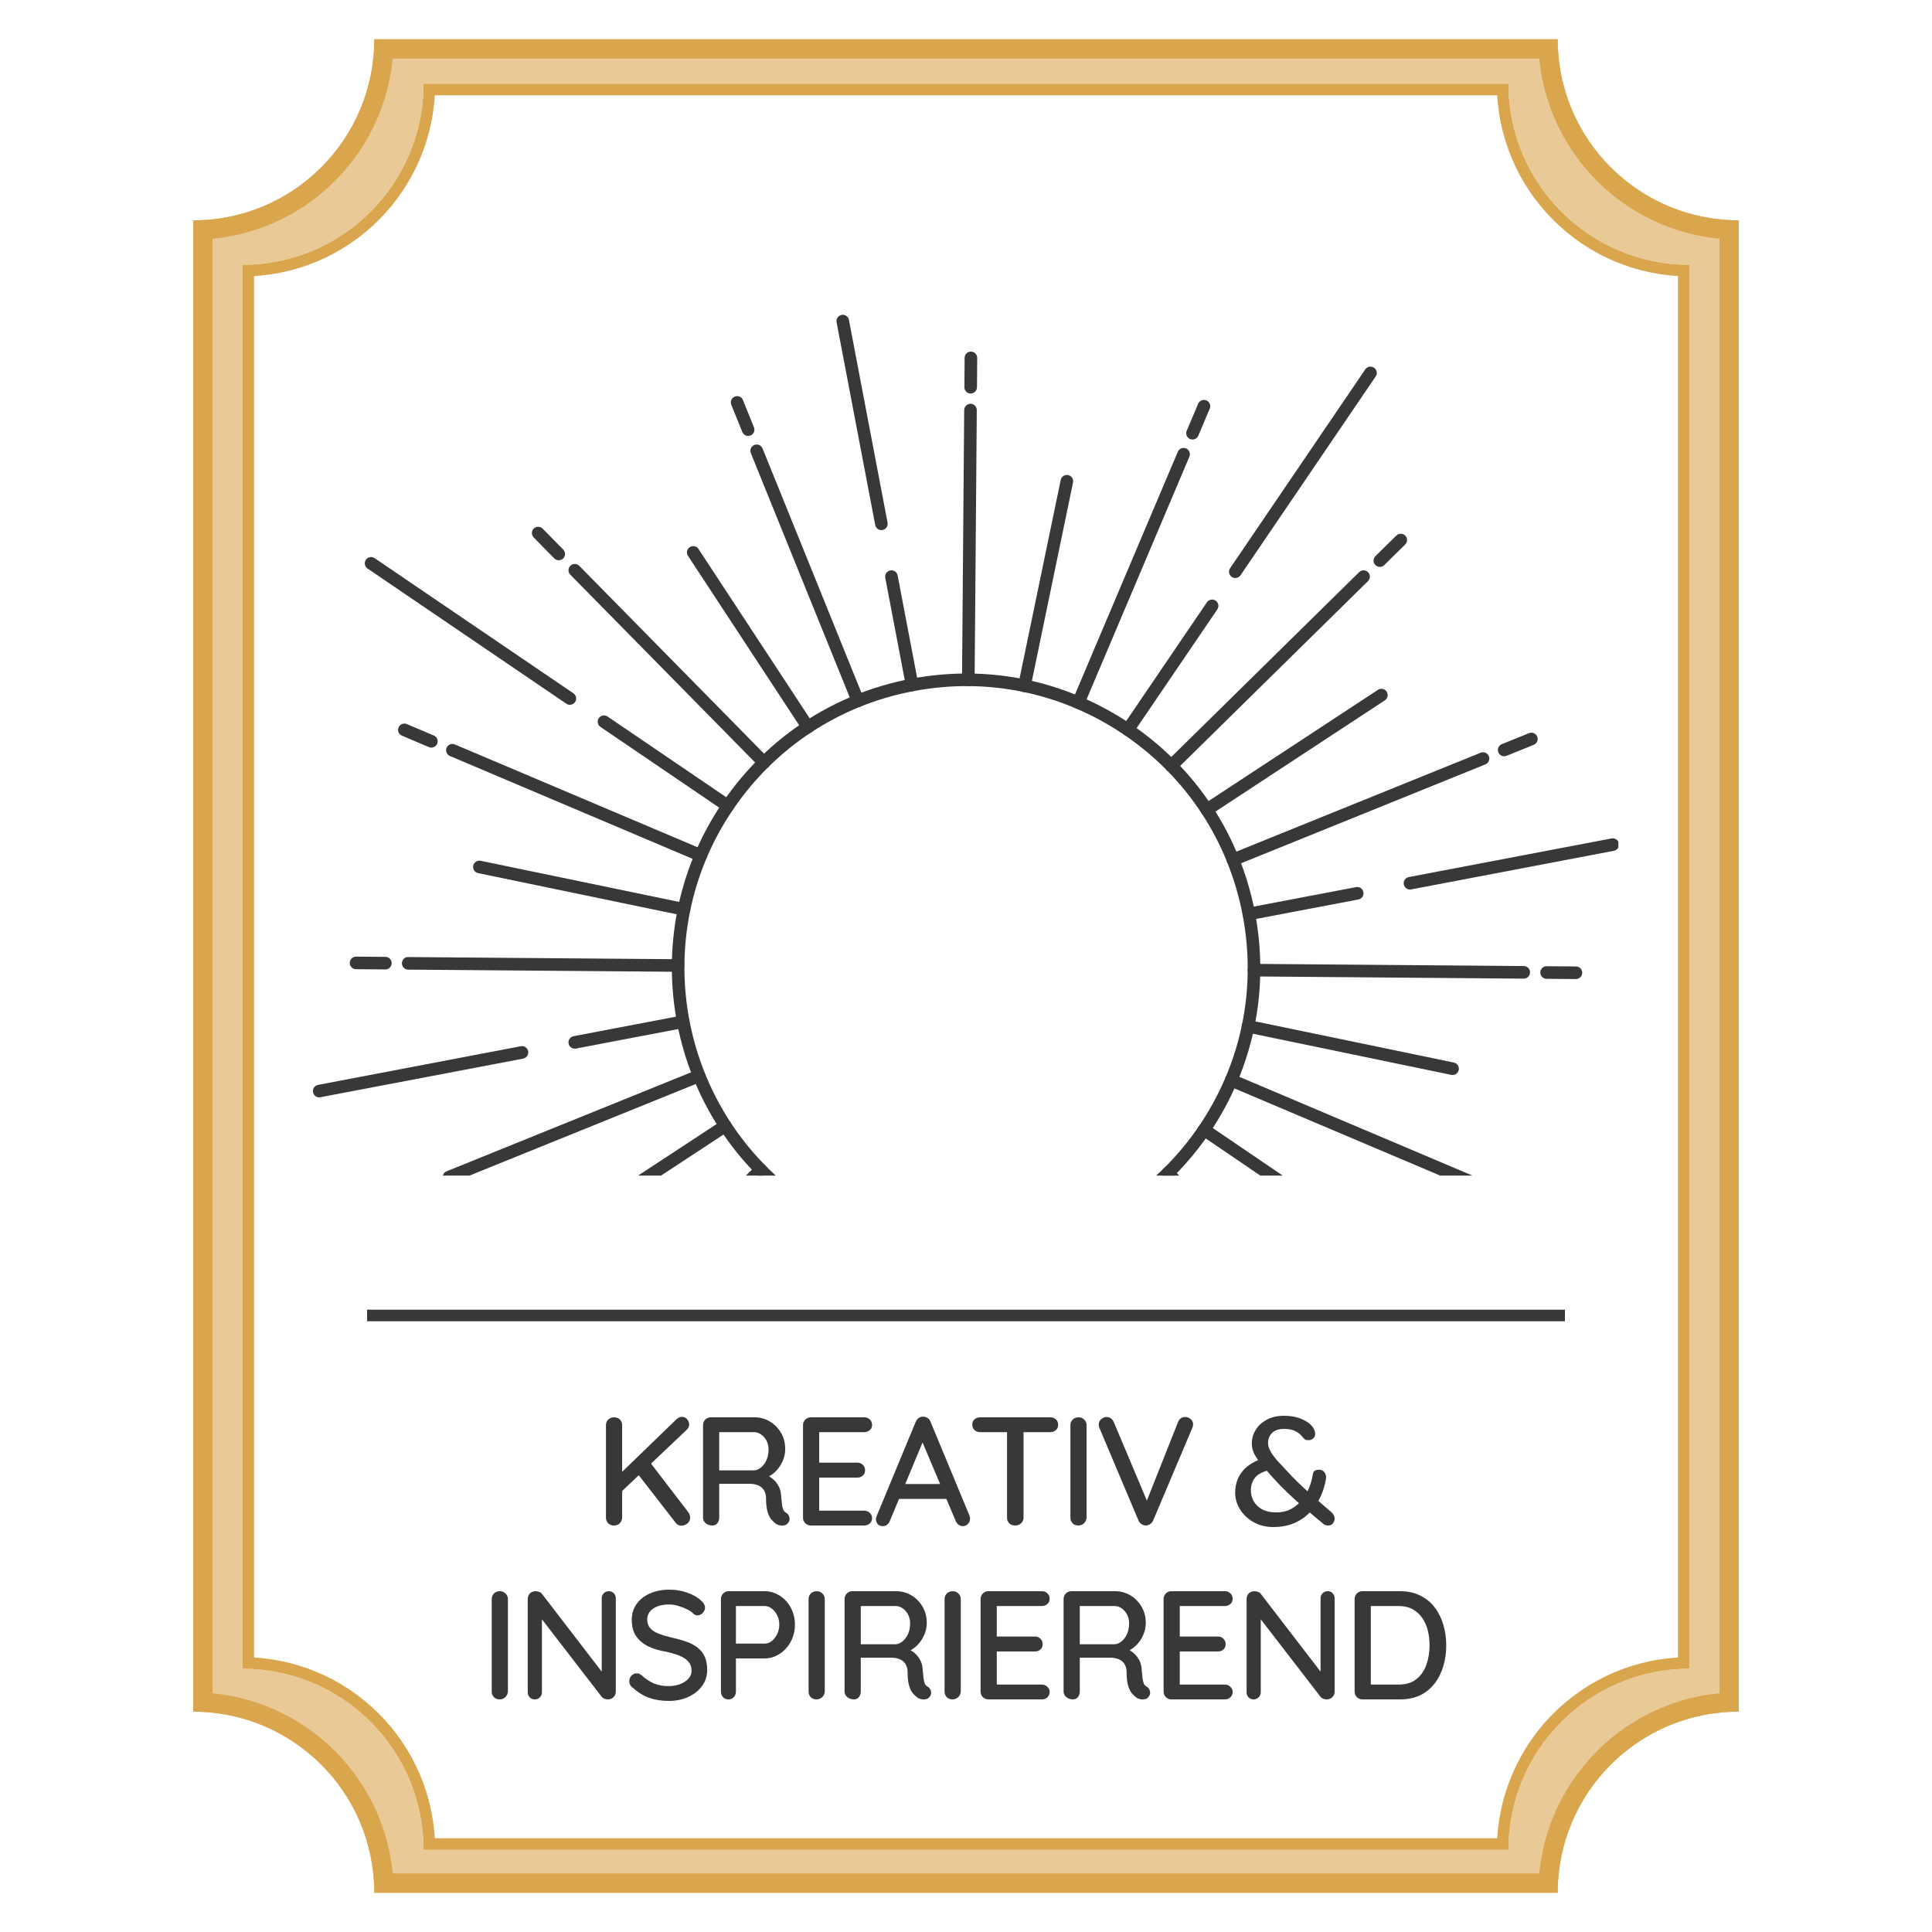 <svg xmlns="http://www.w3.org/2000/svg" xmlns:xlink="http://www.w3.org/1999/xlink" width="500" zoomAndPan="magnify" viewBox="0 0 375 375" height="500" preserveAspectRatio="xMidYMid meet" version="1.0"><defs><filter x="0%" y="0%" width="100%" height="100%" id="49a35f492d"><feColorMatrix values="0 0 0 0 1 0 0 0 0 1 0 0 0 0 1 0 0 0 1 0" color-interpolation-filters="sRGB"/></filter><g/><mask id="67235a7932"><g filter="url(#49a35f492d)"><rect x="-37.5" width="450" fill="#000000" y="-37.5" height="450" fill-opacity="0.59"/></g></mask><clipPath id="845431bc2a"><path d="M 17.5 7.617 L 317.5 7.617 L 317.5 368 L 17.5 368 Z M 17.5 7.617 " clip-rule="nonzero"/></clipPath><clipPath id="d770d05e2f"><path d="M 282.348 7.617 L 52.652 7.617 C 52.652 26.957 37.012 42.77 17.5 42.77 L 17.5 332.23 C 36.844 332.23 52.652 347.875 52.652 367.383 L 282.348 367.383 C 282.348 348.043 297.988 332.23 317.5 332.23 L 317.5 42.77 C 298.156 42.77 282.348 27.125 282.348 7.617 Z M 282.348 7.617 " clip-rule="nonzero"/></clipPath><clipPath id="1bd7451b78"><path d="M 0.5 0.617 L 300.5 0.617 L 300.5 360.441 L 0.5 360.441 Z M 0.5 0.617 " clip-rule="nonzero"/></clipPath><clipPath id="09c8f76f52"><path d="M 265.348 0.617 L 35.652 0.617 C 35.652 19.957 20.012 35.77 0.5 35.77 L 0.5 325.23 C 19.844 325.23 35.652 340.875 35.652 360.383 L 265.348 360.383 C 265.348 341.043 280.988 325.23 300.5 325.23 L 300.5 35.77 C 281.156 35.77 265.348 20.125 265.348 0.617 Z M 265.348 0.617 " clip-rule="nonzero"/></clipPath><clipPath id="fce816bea0"><rect x="0" width="301" y="0" height="361"/></clipPath><clipPath id="c376a764a1"><path d="M 17.5 7.617 L 317.5 7.617 L 317.5 367.383 L 17.5 367.383 Z M 17.5 7.617 " clip-rule="nonzero"/></clipPath><clipPath id="d3224542b5"><path d="M 282.348 7.617 L 52.652 7.617 C 52.652 26.957 37.012 42.77 17.5 42.77 L 17.5 332.23 C 36.844 332.23 52.652 347.871 52.652 367.383 L 282.348 367.383 C 282.348 348.039 297.988 332.23 317.5 332.23 L 317.5 42.77 C 298.156 42.77 282.348 27.125 282.348 7.617 Z M 282.348 7.617 " clip-rule="nonzero"/></clipPath><clipPath id="4065440cf2"><rect x="0" width="339" y="0" height="375"/></clipPath><clipPath id="543a6f7e27"><path d="M 37.5 7.617 L 337.5 7.617 L 337.5 367.383 L 37.5 367.383 Z M 37.5 7.617 " clip-rule="nonzero"/></clipPath><clipPath id="3d11b58aeb"><path d="M 302.348 7.617 L 72.652 7.617 C 72.652 26.957 57.012 42.77 37.5 42.77 L 37.5 332.23 C 56.844 332.23 72.652 347.871 72.652 367.383 L 302.348 367.383 C 302.348 348.039 317.988 332.23 337.5 332.23 L 337.5 42.77 C 318.156 42.77 302.348 27.125 302.348 7.617 Z M 302.348 7.617 " clip-rule="nonzero"/></clipPath><clipPath id="c21197866e"><path d="M 47.062 16.246 L 327.938 16.246 L 327.938 359.664 L 47.062 359.664 Z M 47.062 16.246 " clip-rule="nonzero"/></clipPath><clipPath id="cb84b0a093"><path d="M 292.785 16.246 L 82.215 16.246 C 82.215 35.59 66.57 51.402 47.062 51.402 L 47.062 323.906 C 66.402 323.906 82.215 339.547 82.215 359.059 L 292.785 359.059 C 292.785 339.715 308.426 323.906 327.938 323.906 L 327.938 51.402 C 308.598 51.402 292.785 35.758 292.785 16.246 Z M 292.785 16.246 " clip-rule="nonzero"/></clipPath><clipPath id="8a8330e765"><path d="M 0.062 0.246 L 280.938 0.246 L 280.938 343 L 0.062 343 Z M 0.062 0.246 " clip-rule="nonzero"/></clipPath><clipPath id="1b0c867037"><path d="M 245.785 0.246 L 35.215 0.246 C 35.215 19.59 19.57 35.402 0.062 35.402 L 0.062 307.906 C 19.402 307.906 35.215 323.547 35.215 343.059 L 245.785 343.059 C 245.785 323.715 261.426 307.906 280.938 307.906 L 280.938 35.402 C 261.598 35.402 245.785 19.758 245.785 0.246 Z M 245.785 0.246 " clip-rule="nonzero"/></clipPath><clipPath id="94846bbdd9"><rect x="0" width="281" y="0" height="344"/></clipPath><clipPath id="48487b5c8b"><path d="M 47.062 16.25 L 328 16.25 L 328 358.996 L 47.062 358.996 Z M 47.062 16.25 " clip-rule="nonzero"/></clipPath><clipPath id="117129092d"><path d="M 292.785 16.25 L 82.215 16.25 C 82.215 35.59 66.57 51.402 47.062 51.402 L 47.062 323.902 C 66.402 323.902 82.215 339.547 82.215 359.055 L 292.785 359.055 C 292.785 339.715 308.426 323.902 327.938 323.902 L 327.938 51.402 C 308.594 51.402 292.785 35.758 292.785 16.25 Z M 292.785 16.25 " clip-rule="nonzero"/></clipPath><clipPath id="288f5cdb59"><path d="M 130 130 L 245 130 L 245 228.18 L 130 228.18 Z M 130 130 " clip-rule="nonzero"/></clipPath><clipPath id="f0717dbd45"><path d="M 60.629 203 L 103 203 L 103 213 L 60.629 213 Z M 60.629 203 " clip-rule="nonzero"/></clipPath><clipPath id="f6b164b8b3"><path d="M 105 217 L 142 217 L 142 228.18 L 105 228.18 Z M 105 217 " clip-rule="nonzero"/></clipPath><clipPath id="8a56bd63a8"><path d="M 85 207 L 137 207 L 137 228.18 L 85 228.18 Z M 85 207 " clip-rule="nonzero"/></clipPath><clipPath id="5e2712c3ef"><path d="M 109 225 L 149 225 L 149 228.18 L 109 228.18 Z M 109 225 " clip-rule="nonzero"/></clipPath><clipPath id="a1fa5c7ce3"><path d="M 225 226 L 265 226 L 265 228.18 L 225 228.18 Z M 225 226 " clip-rule="nonzero"/></clipPath><clipPath id="6a11809614"><path d="M 232 218 L 259 218 L 259 228.18 L 232 228.18 Z M 232 218 " clip-rule="nonzero"/></clipPath><clipPath id="c8ded40b1a"><path d="M 272 162 L 314.129 162 L 314.129 173 L 272 173 Z M 272 162 " clip-rule="nonzero"/></clipPath><clipPath id="66316acbbc"><path d="M 237 208 L 289 208 L 289 228.18 L 237 228.18 Z M 237 208 " clip-rule="nonzero"/></clipPath></defs><rect x="-37.5" width="450" fill="#ffffff" y="-37.5" height="450" fill-opacity="1"/><rect x="-37.5" width="450" fill="#ffffff" y="-37.5" height="450" fill-opacity="1"/><g mask="url(#67235a7932)"><g transform="matrix(1, 0, 0, 1, 20, 0)"><g clip-path="url(#4065440cf2)"><g clip-path="url(#845431bc2a)"><g clip-path="url(#d770d05e2f)"><g transform="matrix(1, 0, 0, 1, 17, 7)"><g clip-path="url(#fce816bea0)"><g clip-path="url(#1bd7451b78)"><g clip-path="url(#09c8f76f52)"><path fill="#daa64d" d="M 0.5 0.617 L 300.5 0.617 L 300.5 360.383 L 0.5 360.383 Z M 0.5 0.617 " fill-opacity="1" fill-rule="nonzero"/></g></g></g></g></g></g><g clip-path="url(#c376a764a1)"><g clip-path="url(#d3224542b5)"><path stroke-linecap="butt" transform="matrix(0.75, 0, 0, 0.75, 17.501, 7.616)" fill="none" stroke-linejoin="miter" d="M 353.128 0.002 L 46.868 0.002 C 46.868 25.789 26.014 46.872 -0.002 46.872 L -0.002 432.82 C 25.79 432.82 46.868 453.674 46.868 479.69 L 353.128 479.69 C 353.128 453.898 373.983 432.82 399.998 432.82 L 399.998 46.872 C 374.207 46.872 353.128 26.013 353.128 0.002 Z M 353.128 0.002 " stroke="#daa64d" stroke-width="10" stroke-opacity="1" stroke-miterlimit="4"/></g></g></g></g></g><g clip-path="url(#543a6f7e27)"><g clip-path="url(#3d11b58aeb)"><path stroke-linecap="butt" transform="matrix(0.75, 0, 0, 0.75, 37.501, 7.616)" fill="none" stroke-linejoin="miter" d="M 353.128 0.002 L 46.868 0.002 C 46.868 25.789 26.014 46.872 -0.002 46.872 L -0.002 432.82 C 25.79 432.82 46.868 453.674 46.868 479.69 L 353.128 479.69 C 353.128 453.898 373.983 432.82 399.998 432.82 L 399.998 46.872 C 374.207 46.872 353.128 26.013 353.128 0.002 Z M 353.128 0.002 " stroke="#daa64d" stroke-width="10" stroke-opacity="1" stroke-miterlimit="4"/></g></g><g clip-path="url(#c21197866e)"><g clip-path="url(#cb84b0a093)"><g transform="matrix(1, 0, 0, 1, 47, 16)"><g clip-path="url(#94846bbdd9)"><g clip-path="url(#8a8330e765)"><g clip-path="url(#1b0c867037)"><path fill="#ffffff" d="M 0.062 0.246 L 280.938 0.246 L 280.938 342.566 L 0.062 342.566 Z M 0.062 0.246 " fill-opacity="1" fill-rule="nonzero"/></g></g></g></g></g></g><g clip-path="url(#48487b5c8b)"><g clip-path="url(#117129092d)"><path stroke-linecap="butt" transform="matrix(0.75, 0, 0, 0.75, 47.062, 16.248)" fill="none" stroke-linejoin="miter" d="M 327.632 0.002 L 46.871 0.002 C 46.871 25.789 26.012 46.872 0.001 46.872 L 0.001 410.206 C 25.788 410.206 46.871 431.065 46.871 457.075 L 327.632 457.075 C 327.632 431.289 348.486 410.206 374.501 410.206 L 374.501 46.872 C 348.71 46.872 327.632 26.013 327.632 0.002 Z M 327.632 0.002 " stroke="#daa64d" stroke-width="6" stroke-opacity="1" stroke-miterlimit="4"/></g></g><path stroke-linecap="butt" transform="matrix(0.75, 0, 0, 0.75, 71.251, 254.206)" fill="none" stroke-linejoin="miter" d="M -0.002 1.501 L 309.998 1.501 " stroke="#393838" stroke-width="3" stroke-opacity="1" stroke-miterlimit="4"/><g fill="#393838" fill-opacity="1"><g transform="translate(115.179, 296.1)"><g><path d="M 17.062 0.031 C 16.602 0.031 16.234 -0.16 15.953 -0.547 L 8.484 -10.172 L 10.797 -12.516 L 18.422 -2.578 C 18.66 -2.254 18.781 -1.906 18.781 -1.531 C 18.781 -1.051 18.598 -0.672 18.234 -0.391 C 17.879 -0.109 17.488 0.031 17.062 0.031 Z M 17.219 -21.094 C 17.613 -21.094 17.941 -20.93 18.203 -20.609 C 18.461 -20.285 18.594 -19.957 18.594 -19.625 C 18.594 -19.258 18.445 -18.926 18.156 -18.625 L 5.219 -6.359 L 5.047 -9.906 L 16.016 -20.516 C 16.379 -20.898 16.781 -21.094 17.219 -21.094 Z M 3.984 0 C 3.523 0 3.148 -0.145 2.859 -0.438 C 2.578 -0.727 2.438 -1.094 2.438 -1.531 L 2.438 -19.469 C 2.438 -19.906 2.582 -20.27 2.875 -20.562 C 3.176 -20.852 3.566 -21 4.047 -21 C 4.504 -21 4.875 -20.852 5.156 -20.562 C 5.438 -20.27 5.578 -19.906 5.578 -19.469 L 5.578 -1.531 C 5.555 -1.094 5.406 -0.727 5.125 -0.438 C 4.844 -0.145 4.461 0 3.984 0 Z M 3.984 0 "/></g></g></g><g fill="#393838" fill-opacity="1"><g transform="translate(134.019, 296.1)"><g><path d="M 4.234 0 C 3.754 0 3.332 -0.145 2.969 -0.438 C 2.613 -0.727 2.438 -1.094 2.438 -1.531 L 2.438 -19.469 C 2.438 -19.906 2.582 -20.27 2.875 -20.562 C 3.176 -20.852 3.535 -21 3.953 -21 L 12.422 -21 C 13.504 -21 14.492 -20.734 15.391 -20.203 C 16.285 -19.672 17.008 -18.941 17.562 -18.016 C 18.113 -17.086 18.391 -16.02 18.391 -14.812 C 18.391 -14.02 18.227 -13.258 17.906 -12.531 C 17.594 -11.801 17.164 -11.156 16.625 -10.594 C 16.082 -10.031 15.473 -9.609 14.797 -9.328 L 14.453 -9.906 C 15.078 -9.676 15.617 -9.359 16.078 -8.953 C 16.535 -8.547 16.898 -8.066 17.172 -7.516 C 17.441 -6.961 17.586 -6.336 17.609 -5.641 C 17.672 -5.016 17.723 -4.5 17.766 -4.094 C 17.816 -3.688 17.895 -3.352 18 -3.094 C 18.102 -2.832 18.285 -2.629 18.547 -2.484 C 18.898 -2.285 19.117 -1.984 19.203 -1.578 C 19.297 -1.18 19.211 -0.828 18.953 -0.516 C 18.773 -0.273 18.551 -0.117 18.281 -0.047 C 18.008 0.023 17.734 0.035 17.453 -0.016 C 17.18 -0.066 16.941 -0.141 16.734 -0.234 C 16.422 -0.441 16.098 -0.727 15.766 -1.094 C 15.43 -1.469 15.164 -1.984 14.969 -2.641 C 14.77 -3.297 14.672 -4.164 14.672 -5.25 C 14.672 -5.75 14.586 -6.176 14.422 -6.531 C 14.266 -6.895 14.047 -7.191 13.766 -7.422 C 13.484 -7.648 13.148 -7.816 12.766 -7.922 C 12.391 -8.035 11.973 -8.094 11.516 -8.094 L 5.156 -8.094 L 5.578 -8.703 L 5.578 -1.531 C 5.578 -1.094 5.457 -0.727 5.219 -0.438 C 4.977 -0.145 4.648 0 4.234 0 Z M 5.188 -10.703 L 12.359 -10.703 C 12.816 -10.723 13.258 -10.91 13.688 -11.266 C 14.125 -11.617 14.477 -12.094 14.75 -12.688 C 15.02 -13.289 15.156 -13.973 15.156 -14.734 C 15.156 -15.691 14.867 -16.492 14.297 -17.141 C 13.723 -17.797 13.047 -18.125 12.266 -18.125 L 5.25 -18.125 L 5.578 -18.906 L 5.578 -10.078 Z M 5.188 -10.703 "/></g></g></g><g fill="#393838" fill-opacity="1"><g transform="translate(153.428, 296.1)"><g><path d="M 3.953 -21 L 14.344 -21 C 14.758 -21 15.113 -20.859 15.406 -20.578 C 15.695 -20.297 15.844 -19.945 15.844 -19.531 C 15.844 -19.113 15.695 -18.773 15.406 -18.516 C 15.113 -18.254 14.758 -18.125 14.344 -18.125 L 5.281 -18.125 L 5.578 -18.625 L 5.578 -11.906 L 5.312 -12.203 L 12.984 -12.203 C 13.41 -12.203 13.766 -12.062 14.047 -11.781 C 14.336 -11.508 14.484 -11.148 14.484 -10.703 C 14.484 -10.285 14.336 -9.945 14.047 -9.688 C 13.766 -9.426 13.41 -9.297 12.984 -9.297 L 5.375 -9.297 L 5.578 -9.562 L 5.578 -2.641 L 5.375 -2.875 L 14.344 -2.875 C 14.758 -2.875 15.113 -2.727 15.406 -2.438 C 15.695 -2.156 15.844 -1.82 15.844 -1.438 C 15.844 -1.02 15.695 -0.676 15.406 -0.406 C 15.113 -0.133 14.758 0 14.344 0 L 3.953 0 C 3.535 0 3.176 -0.145 2.875 -0.438 C 2.582 -0.727 2.438 -1.094 2.438 -1.531 L 2.438 -19.469 C 2.438 -19.906 2.582 -20.27 2.875 -20.562 C 3.176 -20.852 3.535 -21 3.953 -21 Z M 3.953 -21 "/></g></g></g><g fill="#393838" fill-opacity="1"><g transform="translate(169.538, 296.1)"><g><path d="M 9.938 -17.094 L 3.188 -0.906 C 3.062 -0.582 2.879 -0.328 2.641 -0.141 C 2.398 0.035 2.129 0.125 1.828 0.125 C 1.391 0.125 1.062 0 0.844 -0.25 C 0.625 -0.5 0.504 -0.816 0.484 -1.203 C 0.484 -1.336 0.508 -1.5 0.562 -1.688 L 8.188 -20.094 C 8.332 -20.438 8.535 -20.695 8.797 -20.875 C 9.066 -21.062 9.363 -21.145 9.688 -21.125 C 9.988 -21.125 10.27 -21.031 10.531 -20.844 C 10.789 -20.664 10.977 -20.414 11.094 -20.094 L 18.625 -1.953 C 18.707 -1.754 18.75 -1.551 18.75 -1.344 C 18.75 -0.906 18.602 -0.551 18.312 -0.281 C 18.02 -0.008 17.695 0.125 17.344 0.125 C 17.039 0.125 16.766 0.031 16.516 -0.156 C 16.266 -0.352 16.078 -0.602 15.953 -0.906 L 9.156 -17.016 Z M 4.375 -5.156 L 5.734 -8.047 L 14.219 -8.047 L 14.734 -5.156 Z M 4.375 -5.156 "/></g></g></g><g fill="#393838" fill-opacity="1"><g transform="translate(187.778, 296.1)"><g><path d="M 9.266 0 C 8.785 0 8.398 -0.145 8.109 -0.438 C 7.828 -0.727 7.688 -1.094 7.688 -1.531 L 7.688 -19.5 L 10.891 -19.5 L 10.891 -1.531 C 10.891 -1.094 10.734 -0.727 10.422 -0.438 C 10.109 -0.145 9.723 0 9.266 0 Z M 2.453 -18.125 C 2.035 -18.125 1.676 -18.258 1.375 -18.531 C 1.082 -18.801 0.938 -19.156 0.938 -19.594 C 0.938 -20.008 1.082 -20.348 1.375 -20.609 C 1.676 -20.867 2.035 -21 2.453 -21 L 16.109 -21 C 16.523 -21 16.879 -20.863 17.172 -20.594 C 17.461 -20.32 17.609 -19.977 17.609 -19.562 C 17.609 -19.125 17.461 -18.773 17.172 -18.516 C 16.879 -18.254 16.523 -18.125 16.109 -18.125 Z M 2.453 -18.125 "/></g></g></g><g fill="#393838" fill-opacity="1"><g transform="translate(205.327, 296.1)"><g><path d="M 5.578 -1.531 C 5.555 -1.094 5.391 -0.727 5.078 -0.438 C 4.773 -0.145 4.41 0 3.984 0 C 3.523 0 3.148 -0.145 2.859 -0.438 C 2.578 -0.727 2.438 -1.094 2.438 -1.531 L 2.438 -19.469 C 2.438 -19.906 2.582 -20.27 2.875 -20.562 C 3.176 -20.852 3.566 -21 4.047 -21 C 4.453 -21 4.805 -20.852 5.109 -20.562 C 5.422 -20.27 5.578 -19.906 5.578 -19.469 Z M 5.578 -1.531 "/></g></g></g><g fill="#393838" fill-opacity="1"><g transform="translate(212.317, 296.1)"><g><path d="M 17.734 -21.062 C 18.148 -21.062 18.508 -20.922 18.812 -20.641 C 19.113 -20.359 19.266 -20.02 19.266 -19.625 C 19.266 -19.406 19.211 -19.176 19.109 -18.938 L 11.516 -0.984 C 11.359 -0.648 11.145 -0.398 10.875 -0.234 C 10.602 -0.078 10.328 0 10.047 0 C 9.766 -0.02 9.5 -0.109 9.25 -0.266 C 9 -0.43 8.805 -0.66 8.672 -0.953 L 1.078 -18.938 C 1.035 -19.031 1.004 -19.129 0.984 -19.234 C 0.961 -19.348 0.953 -19.469 0.953 -19.594 C 0.953 -20.051 1.125 -20.41 1.469 -20.672 C 1.812 -20.93 2.141 -21.062 2.453 -21.062 C 3.098 -21.062 3.57 -20.727 3.875 -20.062 L 10.734 -3.781 L 9.875 -3.781 L 16.344 -20.094 C 16.625 -20.738 17.086 -21.062 17.734 -21.062 Z M 17.734 -21.062 "/></g></g></g><g fill="#393838" fill-opacity="1"><g transform="translate(231.517, 296.1)"><g/></g></g><g fill="#393838" fill-opacity="1"><g transform="translate(238.836, 296.1)"><g><path d="M 8.312 0.297 C 6.895 0.297 5.625 -0.016 4.5 -0.641 C 3.375 -1.273 2.492 -2.102 1.859 -3.125 C 1.223 -4.145 0.906 -5.223 0.906 -6.359 C 0.906 -7.316 1.078 -8.211 1.422 -9.047 C 1.773 -9.879 2.305 -10.613 3.016 -11.25 C 3.723 -11.883 4.629 -12.414 5.734 -12.844 L 7.703 -10.797 C 6.266 -10.473 5.281 -9.961 4.75 -9.266 C 4.219 -8.566 3.953 -7.75 3.953 -6.812 C 3.953 -6.113 4.125 -5.438 4.469 -4.781 C 4.812 -4.133 5.348 -3.598 6.078 -3.172 C 6.805 -2.754 7.758 -2.547 8.938 -2.547 C 10 -2.547 10.93 -2.758 11.734 -3.188 C 12.547 -3.625 13.242 -4.195 13.828 -4.906 C 14.41 -5.613 14.879 -6.398 15.234 -7.266 C 15.598 -8.141 15.848 -9.035 15.984 -9.953 C 16.023 -10.234 16.133 -10.445 16.312 -10.594 C 16.5 -10.75 16.801 -10.828 17.219 -10.828 C 17.656 -10.828 18 -10.656 18.25 -10.312 C 18.5 -9.977 18.598 -9.57 18.547 -9.094 C 18.359 -7.926 18.016 -6.785 17.516 -5.672 C 17.016 -4.566 16.344 -3.562 15.5 -2.656 C 14.664 -1.75 13.648 -1.031 12.453 -0.5 C 11.254 0.031 9.875 0.297 8.312 0.297 Z M 18.953 0 C 18.773 0 18.609 -0.023 18.453 -0.078 C 18.305 -0.129 18.195 -0.18 18.125 -0.234 C 16.738 -1.379 15.461 -2.453 14.297 -3.453 C 13.129 -4.453 12.031 -5.445 11 -6.438 C 9.969 -7.426 8.953 -8.477 7.953 -9.594 C 7.254 -10.395 6.617 -11.133 6.047 -11.812 C 5.473 -12.5 5.008 -13.172 4.656 -13.828 C 4.312 -14.484 4.141 -15.188 4.141 -15.938 C 4.141 -16.895 4.395 -17.773 4.906 -18.578 C 5.414 -19.391 6.133 -20.047 7.062 -20.547 C 7.988 -21.047 9.094 -21.297 10.375 -21.297 C 11.781 -21.297 13.004 -21.051 14.047 -20.562 C 15.098 -20.07 15.816 -19.457 16.203 -18.719 C 16.223 -18.695 16.266 -18.594 16.328 -18.406 C 16.398 -18.219 16.438 -17.992 16.438 -17.734 C 16.438 -17.43 16.316 -17.16 16.078 -16.922 C 15.836 -16.68 15.52 -16.562 15.125 -16.562 C 14.863 -16.562 14.648 -16.609 14.484 -16.703 C 14.328 -16.805 14.207 -16.91 14.125 -17.016 C 13.688 -17.609 13.172 -18.047 12.578 -18.328 C 11.992 -18.609 11.258 -18.75 10.375 -18.75 C 9.375 -18.75 8.609 -18.488 8.078 -17.969 C 7.555 -17.445 7.297 -16.805 7.297 -16.047 C 7.297 -15.43 7.5 -14.801 7.906 -14.156 C 8.312 -13.52 8.789 -12.906 9.344 -12.312 C 9.895 -11.727 10.398 -11.188 10.859 -10.688 C 11.535 -9.938 12.281 -9.164 13.094 -8.375 C 13.906 -7.594 14.711 -6.844 15.516 -6.125 C 16.328 -5.406 17.082 -4.742 17.781 -4.141 C 18.488 -3.535 19.082 -3.023 19.562 -2.609 C 19.781 -2.41 19.941 -2.207 20.047 -2 C 20.16 -1.801 20.219 -1.566 20.219 -1.297 C 20.219 -1.066 20.117 -0.789 19.922 -0.469 C 19.723 -0.156 19.398 0 18.953 0 Z M 18.953 0 "/></g></g></g><g fill="#393838" fill-opacity="1"><g transform="translate(93.007, 329.85)"><g><path d="M 5.578 -1.531 C 5.555 -1.094 5.391 -0.727 5.078 -0.438 C 4.773 -0.145 4.41 0 3.984 0 C 3.523 0 3.148 -0.145 2.859 -0.438 C 2.578 -0.727 2.438 -1.094 2.438 -1.531 L 2.438 -19.469 C 2.438 -19.906 2.582 -20.27 2.875 -20.562 C 3.176 -20.852 3.566 -21 4.047 -21 C 4.453 -21 4.805 -20.852 5.109 -20.562 C 5.422 -20.27 5.578 -19.906 5.578 -19.469 Z M 5.578 -1.531 "/></g></g></g><g fill="#393838" fill-opacity="1"><g transform="translate(99.997, 329.85)"><g><path d="M 18.188 -21 C 18.582 -21 18.906 -20.863 19.156 -20.594 C 19.406 -20.32 19.531 -19.988 19.531 -19.594 L 19.531 -1.531 C 19.531 -1.094 19.383 -0.727 19.094 -0.438 C 18.801 -0.145 18.438 0 18 0 C 17.801 0 17.586 -0.035 17.359 -0.109 C 17.129 -0.191 16.953 -0.305 16.828 -0.453 L 4.5 -16.438 L 5.188 -16.828 L 5.188 -1.375 C 5.188 -1 5.055 -0.676 4.797 -0.406 C 4.535 -0.133 4.207 0 3.812 0 C 3.395 0 3.062 -0.133 2.812 -0.406 C 2.562 -0.676 2.438 -1 2.438 -1.375 L 2.438 -19.469 C 2.438 -19.926 2.582 -20.297 2.875 -20.578 C 3.176 -20.859 3.535 -21 3.953 -21 C 4.18 -21 4.422 -20.953 4.672 -20.859 C 4.922 -20.773 5.102 -20.641 5.219 -20.453 L 17.25 -4.797 L 16.797 -4.375 L 16.797 -19.594 C 16.797 -19.988 16.926 -20.32 17.188 -20.594 C 17.445 -20.863 17.781 -21 18.188 -21 Z M 18.188 -21 "/></g></g></g><g fill="#393838" fill-opacity="1"><g transform="translate(120.967, 329.85)"><g><path d="M 8.875 0.297 C 7.438 0.297 6.156 0.098 5.031 -0.297 C 3.914 -0.703 2.848 -1.363 1.828 -2.281 C 1.609 -2.438 1.441 -2.629 1.328 -2.859 C 1.223 -3.086 1.172 -3.32 1.172 -3.562 C 1.172 -3.945 1.312 -4.289 1.594 -4.594 C 1.875 -4.895 2.223 -5.047 2.641 -5.047 C 2.961 -5.047 3.266 -4.93 3.547 -4.703 C 4.305 -4.004 5.098 -3.473 5.922 -3.109 C 6.754 -2.754 7.727 -2.578 8.844 -2.578 C 9.645 -2.578 10.379 -2.707 11.047 -2.969 C 11.723 -3.227 12.258 -3.578 12.656 -4.016 C 13.062 -4.461 13.266 -4.973 13.266 -5.547 C 13.266 -6.266 13.055 -6.859 12.641 -7.328 C 12.234 -7.805 11.645 -8.195 10.875 -8.5 C 10.102 -8.812 9.176 -9.078 8.094 -9.297 C 7.094 -9.473 6.195 -9.723 5.406 -10.047 C 4.625 -10.367 3.953 -10.773 3.391 -11.266 C 2.828 -11.754 2.395 -12.336 2.094 -13.016 C 1.801 -13.703 1.656 -14.492 1.656 -15.391 C 1.656 -16.609 1.973 -17.656 2.609 -18.531 C 3.242 -19.414 4.113 -20.098 5.219 -20.578 C 6.32 -21.055 7.562 -21.297 8.938 -21.297 C 10.195 -21.297 11.375 -21.098 12.469 -20.703 C 13.57 -20.316 14.469 -19.797 15.156 -19.141 C 15.633 -18.723 15.875 -18.273 15.875 -17.797 C 15.875 -17.43 15.727 -17.094 15.438 -16.781 C 15.145 -16.469 14.812 -16.312 14.438 -16.312 C 14.156 -16.312 13.91 -16.395 13.703 -16.562 C 13.391 -16.895 12.961 -17.195 12.422 -17.469 C 11.879 -17.738 11.301 -17.961 10.688 -18.141 C 10.082 -18.328 9.5 -18.422 8.938 -18.422 C 8.039 -18.422 7.27 -18.297 6.625 -18.047 C 5.988 -17.797 5.5 -17.453 5.156 -17.016 C 4.82 -16.586 4.656 -16.086 4.656 -15.516 C 4.656 -14.828 4.848 -14.266 5.234 -13.828 C 5.617 -13.391 6.16 -13.035 6.859 -12.766 C 7.566 -12.492 8.367 -12.25 9.266 -12.031 C 10.367 -11.789 11.352 -11.52 12.219 -11.219 C 13.094 -10.914 13.828 -10.531 14.422 -10.062 C 15.023 -9.594 15.488 -9.008 15.812 -8.312 C 16.133 -7.613 16.297 -6.742 16.297 -5.703 C 16.297 -4.504 15.953 -3.453 15.266 -2.547 C 14.586 -1.648 13.691 -0.953 12.578 -0.453 C 11.473 0.047 10.238 0.297 8.875 0.297 Z M 8.875 0.297 "/></g></g></g><g fill="#393838" fill-opacity="1"><g transform="translate(137.496, 329.85)"><g><path d="M 10.891 -21 C 11.953 -21 12.93 -20.711 13.828 -20.141 C 14.734 -19.578 15.453 -18.801 15.984 -17.812 C 16.523 -16.832 16.797 -15.734 16.797 -14.516 C 16.797 -13.297 16.523 -12.191 15.984 -11.203 C 15.453 -10.211 14.734 -9.422 13.828 -8.828 C 12.93 -8.242 11.953 -7.953 10.891 -7.953 L 5.094 -7.953 L 5.344 -8.438 L 5.344 -1.531 C 5.344 -1.094 5.207 -0.727 4.938 -0.438 C 4.664 -0.145 4.312 0 3.875 0 C 3.445 0 3.098 -0.145 2.828 -0.438 C 2.566 -0.727 2.438 -1.094 2.438 -1.531 L 2.438 -19.469 C 2.438 -19.906 2.582 -20.27 2.875 -20.562 C 3.176 -20.852 3.535 -21 3.953 -21 Z M 10.891 -10.828 C 11.41 -10.828 11.883 -10.992 12.312 -11.328 C 12.738 -11.672 13.086 -12.125 13.359 -12.688 C 13.629 -13.25 13.766 -13.859 13.766 -14.516 C 13.766 -15.18 13.629 -15.781 13.359 -16.312 C 13.086 -16.852 12.738 -17.289 12.312 -17.625 C 11.883 -17.957 11.41 -18.125 10.891 -18.125 L 5.047 -18.125 L 5.344 -18.562 L 5.344 -10.438 L 5.062 -10.828 Z M 10.891 -10.828 "/></g></g></g><g fill="#393838" fill-opacity="1"><g transform="translate(154.506, 329.85)"><g><path d="M 5.578 -1.531 C 5.555 -1.094 5.391 -0.727 5.078 -0.438 C 4.773 -0.145 4.41 0 3.984 0 C 3.523 0 3.148 -0.145 2.859 -0.438 C 2.578 -0.727 2.438 -1.094 2.438 -1.531 L 2.438 -19.469 C 2.438 -19.906 2.582 -20.27 2.875 -20.562 C 3.176 -20.852 3.566 -21 4.047 -21 C 4.453 -21 4.805 -20.852 5.109 -20.562 C 5.422 -20.27 5.578 -19.906 5.578 -19.469 Z M 5.578 -1.531 "/></g></g></g><g fill="#393838" fill-opacity="1"><g transform="translate(161.496, 329.85)"><g><path d="M 4.234 0 C 3.754 0 3.332 -0.145 2.969 -0.438 C 2.613 -0.727 2.438 -1.094 2.438 -1.531 L 2.438 -19.469 C 2.438 -19.906 2.582 -20.27 2.875 -20.562 C 3.176 -20.852 3.535 -21 3.953 -21 L 12.422 -21 C 13.504 -21 14.492 -20.734 15.391 -20.203 C 16.285 -19.672 17.008 -18.941 17.562 -18.016 C 18.113 -17.086 18.391 -16.02 18.391 -14.812 C 18.391 -14.02 18.227 -13.258 17.906 -12.531 C 17.594 -11.801 17.164 -11.156 16.625 -10.594 C 16.082 -10.031 15.473 -9.609 14.797 -9.328 L 14.453 -9.906 C 15.078 -9.676 15.617 -9.359 16.078 -8.953 C 16.535 -8.547 16.898 -8.066 17.172 -7.516 C 17.441 -6.961 17.586 -6.336 17.609 -5.641 C 17.672 -5.016 17.723 -4.5 17.766 -4.094 C 17.816 -3.688 17.895 -3.352 18 -3.094 C 18.102 -2.832 18.285 -2.629 18.547 -2.484 C 18.898 -2.285 19.117 -1.984 19.203 -1.578 C 19.297 -1.18 19.211 -0.828 18.953 -0.516 C 18.773 -0.273 18.551 -0.117 18.281 -0.047 C 18.008 0.023 17.734 0.035 17.453 -0.016 C 17.18 -0.066 16.941 -0.141 16.734 -0.234 C 16.422 -0.441 16.098 -0.727 15.766 -1.094 C 15.43 -1.469 15.164 -1.984 14.969 -2.641 C 14.77 -3.297 14.672 -4.164 14.672 -5.25 C 14.672 -5.75 14.586 -6.176 14.422 -6.531 C 14.266 -6.895 14.047 -7.191 13.766 -7.422 C 13.484 -7.648 13.148 -7.816 12.766 -7.922 C 12.391 -8.035 11.973 -8.094 11.516 -8.094 L 5.156 -8.094 L 5.578 -8.703 L 5.578 -1.531 C 5.578 -1.094 5.457 -0.727 5.219 -0.438 C 4.977 -0.145 4.648 0 4.234 0 Z M 5.188 -10.703 L 12.359 -10.703 C 12.816 -10.723 13.258 -10.91 13.688 -11.266 C 14.125 -11.617 14.477 -12.094 14.75 -12.688 C 15.02 -13.289 15.156 -13.973 15.156 -14.734 C 15.156 -15.691 14.867 -16.492 14.297 -17.141 C 13.723 -17.797 13.047 -18.125 12.266 -18.125 L 5.25 -18.125 L 5.578 -18.906 L 5.578 -10.078 Z M 5.188 -10.703 "/></g></g></g><g fill="#393838" fill-opacity="1"><g transform="translate(180.905, 329.85)"><g><path d="M 5.578 -1.531 C 5.555 -1.094 5.391 -0.727 5.078 -0.438 C 4.773 -0.145 4.41 0 3.984 0 C 3.523 0 3.148 -0.145 2.859 -0.438 C 2.578 -0.727 2.438 -1.094 2.438 -1.531 L 2.438 -19.469 C 2.438 -19.906 2.582 -20.27 2.875 -20.562 C 3.176 -20.852 3.566 -21 4.047 -21 C 4.453 -21 4.805 -20.852 5.109 -20.562 C 5.422 -20.27 5.578 -19.906 5.578 -19.469 Z M 5.578 -1.531 "/></g></g></g><g fill="#393838" fill-opacity="1"><g transform="translate(187.895, 329.85)"><g><path d="M 3.953 -21 L 14.344 -21 C 14.758 -21 15.113 -20.859 15.406 -20.578 C 15.695 -20.297 15.844 -19.945 15.844 -19.531 C 15.844 -19.113 15.695 -18.773 15.406 -18.516 C 15.113 -18.254 14.758 -18.125 14.344 -18.125 L 5.281 -18.125 L 5.578 -18.625 L 5.578 -11.906 L 5.312 -12.203 L 12.984 -12.203 C 13.41 -12.203 13.766 -12.062 14.047 -11.781 C 14.336 -11.508 14.484 -11.148 14.484 -10.703 C 14.484 -10.285 14.336 -9.945 14.047 -9.688 C 13.766 -9.426 13.41 -9.297 12.984 -9.297 L 5.375 -9.297 L 5.578 -9.562 L 5.578 -2.641 L 5.375 -2.875 L 14.344 -2.875 C 14.758 -2.875 15.113 -2.727 15.406 -2.438 C 15.695 -2.156 15.844 -1.82 15.844 -1.438 C 15.844 -1.02 15.695 -0.676 15.406 -0.406 C 15.113 -0.133 14.758 0 14.344 0 L 3.953 0 C 3.535 0 3.176 -0.145 2.875 -0.438 C 2.582 -0.727 2.438 -1.094 2.438 -1.531 L 2.438 -19.469 C 2.438 -19.906 2.582 -20.27 2.875 -20.562 C 3.176 -20.852 3.535 -21 3.953 -21 Z M 3.953 -21 "/></g></g></g><g fill="#393838" fill-opacity="1"><g transform="translate(204.004, 329.85)"><g><path d="M 4.234 0 C 3.754 0 3.332 -0.145 2.969 -0.438 C 2.613 -0.727 2.438 -1.094 2.438 -1.531 L 2.438 -19.469 C 2.438 -19.906 2.582 -20.27 2.875 -20.562 C 3.176 -20.852 3.535 -21 3.953 -21 L 12.422 -21 C 13.504 -21 14.492 -20.734 15.391 -20.203 C 16.285 -19.672 17.008 -18.941 17.562 -18.016 C 18.113 -17.086 18.391 -16.02 18.391 -14.812 C 18.391 -14.02 18.227 -13.258 17.906 -12.531 C 17.594 -11.801 17.164 -11.156 16.625 -10.594 C 16.082 -10.031 15.473 -9.609 14.797 -9.328 L 14.453 -9.906 C 15.078 -9.676 15.617 -9.359 16.078 -8.953 C 16.535 -8.547 16.898 -8.066 17.172 -7.516 C 17.441 -6.961 17.586 -6.336 17.609 -5.641 C 17.672 -5.016 17.723 -4.5 17.766 -4.094 C 17.816 -3.688 17.895 -3.352 18 -3.094 C 18.102 -2.832 18.285 -2.629 18.547 -2.484 C 18.898 -2.285 19.117 -1.984 19.203 -1.578 C 19.297 -1.18 19.211 -0.828 18.953 -0.516 C 18.773 -0.273 18.551 -0.117 18.281 -0.047 C 18.008 0.023 17.734 0.035 17.453 -0.016 C 17.18 -0.066 16.941 -0.141 16.734 -0.234 C 16.422 -0.441 16.098 -0.727 15.766 -1.094 C 15.43 -1.469 15.164 -1.984 14.969 -2.641 C 14.77 -3.297 14.672 -4.164 14.672 -5.25 C 14.672 -5.75 14.586 -6.176 14.422 -6.531 C 14.266 -6.895 14.047 -7.191 13.766 -7.422 C 13.484 -7.648 13.148 -7.816 12.766 -7.922 C 12.391 -8.035 11.973 -8.094 11.516 -8.094 L 5.156 -8.094 L 5.578 -8.703 L 5.578 -1.531 C 5.578 -1.094 5.457 -0.727 5.219 -0.438 C 4.977 -0.145 4.648 0 4.234 0 Z M 5.188 -10.703 L 12.359 -10.703 C 12.816 -10.723 13.258 -10.91 13.688 -11.266 C 14.125 -11.617 14.477 -12.094 14.75 -12.688 C 15.02 -13.289 15.156 -13.973 15.156 -14.734 C 15.156 -15.691 14.867 -16.492 14.297 -17.141 C 13.723 -17.797 13.047 -18.125 12.266 -18.125 L 5.25 -18.125 L 5.578 -18.906 L 5.578 -10.078 Z M 5.188 -10.703 "/></g></g></g><g fill="#393838" fill-opacity="1"><g transform="translate(223.414, 329.85)"><g><path d="M 3.953 -21 L 14.344 -21 C 14.758 -21 15.113 -20.859 15.406 -20.578 C 15.695 -20.297 15.844 -19.945 15.844 -19.531 C 15.844 -19.113 15.695 -18.773 15.406 -18.516 C 15.113 -18.254 14.758 -18.125 14.344 -18.125 L 5.281 -18.125 L 5.578 -18.625 L 5.578 -11.906 L 5.312 -12.203 L 12.984 -12.203 C 13.41 -12.203 13.766 -12.062 14.047 -11.781 C 14.336 -11.508 14.484 -11.148 14.484 -10.703 C 14.484 -10.285 14.336 -9.945 14.047 -9.688 C 13.766 -9.426 13.41 -9.297 12.984 -9.297 L 5.375 -9.297 L 5.578 -9.562 L 5.578 -2.641 L 5.375 -2.875 L 14.344 -2.875 C 14.758 -2.875 15.113 -2.727 15.406 -2.438 C 15.695 -2.156 15.844 -1.82 15.844 -1.438 C 15.844 -1.02 15.695 -0.676 15.406 -0.406 C 15.113 -0.133 14.758 0 14.344 0 L 3.953 0 C 3.535 0 3.176 -0.145 2.875 -0.438 C 2.582 -0.727 2.438 -1.094 2.438 -1.531 L 2.438 -19.469 C 2.438 -19.906 2.582 -20.27 2.875 -20.562 C 3.176 -20.852 3.535 -21 3.953 -21 Z M 3.953 -21 "/></g></g></g><g fill="#393838" fill-opacity="1"><g transform="translate(239.524, 329.85)"><g><path d="M 18.188 -21 C 18.582 -21 18.906 -20.863 19.156 -20.594 C 19.406 -20.32 19.531 -19.988 19.531 -19.594 L 19.531 -1.531 C 19.531 -1.094 19.383 -0.727 19.094 -0.438 C 18.801 -0.145 18.438 0 18 0 C 17.801 0 17.586 -0.035 17.359 -0.109 C 17.129 -0.191 16.953 -0.305 16.828 -0.453 L 4.5 -16.438 L 5.188 -16.828 L 5.188 -1.375 C 5.188 -1 5.055 -0.676 4.797 -0.406 C 4.535 -0.133 4.207 0 3.812 0 C 3.395 0 3.062 -0.133 2.812 -0.406 C 2.562 -0.676 2.438 -1 2.438 -1.375 L 2.438 -19.469 C 2.438 -19.926 2.582 -20.297 2.875 -20.578 C 3.176 -20.859 3.535 -21 3.953 -21 C 4.18 -21 4.422 -20.953 4.672 -20.859 C 4.922 -20.773 5.102 -20.641 5.219 -20.453 L 17.25 -4.797 L 16.797 -4.375 L 16.797 -19.594 C 16.797 -19.988 16.926 -20.32 17.188 -20.594 C 17.445 -20.863 17.781 -21 18.188 -21 Z M 18.188 -21 "/></g></g></g><g fill="#393838" fill-opacity="1"><g transform="translate(260.493, 329.85)"><g><path d="M 11.281 -21 C 12.738 -21 14.023 -20.723 15.141 -20.172 C 16.266 -19.617 17.203 -18.859 17.953 -17.891 C 18.703 -16.922 19.266 -15.801 19.641 -14.531 C 20.023 -13.258 20.219 -11.914 20.219 -10.5 C 20.219 -8.562 19.879 -6.797 19.203 -5.203 C 18.523 -3.609 17.523 -2.344 16.203 -1.406 C 14.879 -0.469 13.238 0 11.281 0 L 3.953 0 C 3.535 0 3.176 -0.145 2.875 -0.438 C 2.582 -0.727 2.438 -1.094 2.438 -1.531 L 2.438 -19.469 C 2.438 -19.906 2.582 -20.27 2.875 -20.562 C 3.176 -20.852 3.535 -21 3.953 -21 Z M 10.984 -2.875 C 12.398 -2.875 13.547 -3.223 14.422 -3.922 C 15.305 -4.629 15.953 -5.555 16.359 -6.703 C 16.773 -7.859 16.984 -9.125 16.984 -10.5 C 16.984 -11.52 16.867 -12.484 16.641 -13.391 C 16.41 -14.305 16.047 -15.117 15.547 -15.828 C 15.055 -16.535 14.438 -17.094 13.688 -17.5 C 12.938 -17.914 12.035 -18.125 10.984 -18.125 L 5.312 -18.125 L 5.578 -18.391 L 5.578 -2.578 L 5.406 -2.875 Z M 10.984 -2.875 "/></g></g></g><g clip-path="url(#288f5cdb59)"><path fill="#393838" d="M 156.758 233.062 C 181.688 250.012 215.758 243.52 232.707 218.594 C 240.914 206.52 243.934 191.969 241.199 177.625 C 238.465 163.281 230.312 150.859 218.234 142.648 C 206.16 134.438 191.613 131.418 177.266 134.156 C 162.922 136.887 150.5 145.043 142.289 157.117 C 125.34 182.047 131.832 216.113 156.758 233.062 Z M 187.414 244.949 C 176.359 244.949 165.195 241.754 155.387 235.082 C 129.344 217.379 122.562 181.785 140.27 155.746 C 148.848 143.129 161.824 134.609 176.809 131.754 C 191.793 128.898 206.992 132.051 219.609 140.629 C 232.223 149.203 240.742 162.184 243.598 177.168 C 246.453 192.152 243.301 207.352 234.727 219.969 C 223.688 236.199 205.703 244.949 187.414 244.949 " fill-opacity="1" fill-rule="nonzero"/></g><path fill="#393838" d="M 141.277 157.652 C 141.043 157.652 140.805 157.586 140.594 157.441 L 116.547 141.094 C 115.992 140.715 115.848 139.953 116.227 139.395 C 116.605 138.84 117.363 138.691 117.922 139.074 L 141.965 155.422 C 142.523 155.801 142.668 156.559 142.289 157.117 C 142.055 157.465 141.668 157.652 141.277 157.652 " fill-opacity="1" fill-rule="nonzero"/><path fill="#393838" d="M 110.609 136.801 C 110.375 136.801 110.137 136.734 109.926 136.59 L 71.34 110.352 C 70.781 109.973 70.637 109.215 71.016 108.656 C 71.395 108.098 72.152 107.953 72.711 108.332 L 111.297 134.57 C 111.855 134.949 112 135.707 111.621 136.266 C 111.387 136.613 111 136.801 110.609 136.801 " fill-opacity="1" fill-rule="nonzero"/><path fill="#393838" d="M 111.559 203.547 C 110.984 203.547 110.473 203.141 110.359 202.555 C 110.234 201.891 110.668 201.25 111.332 201.125 L 132.367 197.117 C 133.031 196.992 133.672 197.426 133.797 198.086 C 133.922 198.75 133.488 199.391 132.824 199.516 L 111.789 203.523 C 111.711 203.539 111.633 203.547 111.559 203.547 " fill-opacity="1" fill-rule="nonzero"/><g clip-path="url(#f0717dbd45)"><path fill="#393838" d="M 61.957 212.996 C 61.383 212.996 60.871 212.59 60.762 212.004 C 60.633 211.34 61.07 210.703 61.73 210.574 L 101.09 203.074 C 101.754 202.949 102.391 203.383 102.516 204.047 C 102.641 204.711 102.207 205.348 101.547 205.477 L 62.188 212.973 C 62.113 212.988 62.035 212.996 61.957 212.996 " fill-opacity="1" fill-rule="nonzero"/></g><path fill="#393838" d="M 132.773 177.73 C 132.691 177.73 132.609 177.723 132.523 177.707 L 92.801 169.469 C 92.141 169.332 91.715 168.688 91.852 168.027 C 91.988 167.367 92.637 166.938 93.297 167.078 L 133.02 175.312 C 133.68 175.449 134.105 176.098 133.969 176.758 C 133.848 177.336 133.34 177.73 132.773 177.73 " fill-opacity="1" fill-rule="nonzero"/><g clip-path="url(#f6b164b8b3)"><path fill="#393838" d="M 106.867 242.016 C 106.473 242.016 106.082 241.824 105.848 241.465 C 105.477 240.902 105.633 240.145 106.195 239.773 L 140.109 217.508 C 140.672 217.137 141.43 217.297 141.801 217.859 C 142.168 218.422 142.012 219.18 141.449 219.551 L 107.539 241.816 C 107.332 241.953 107.098 242.016 106.867 242.016 " fill-opacity="1" fill-rule="nonzero"/></g><path fill="#393838" d="M 136.039 167.273 C 135.879 167.273 135.715 167.242 135.562 167.176 L 87.332 146.742 C 86.711 146.48 86.422 145.762 86.684 145.141 C 86.949 144.52 87.668 144.23 88.285 144.496 L 136.516 164.926 C 137.137 165.191 137.426 165.906 137.16 166.527 C 136.965 166.992 136.512 167.273 136.039 167.273 " fill-opacity="1" fill-rule="nonzero"/><path fill="#393838" d="M 83.73 145.109 C 83.57 145.109 83.41 145.082 83.254 145.016 L 78.008 142.793 C 77.387 142.527 77.098 141.812 77.359 141.191 C 77.625 140.57 78.344 140.281 78.961 140.543 L 84.207 142.766 C 84.828 143.027 85.117 143.746 84.855 144.367 C 84.656 144.832 84.207 145.109 83.73 145.109 " fill-opacity="1" fill-rule="nonzero"/><path fill="#393838" d="M 131.609 188.625 C 131.609 188.625 131.605 188.625 131.602 188.625 L 79.227 188.203 C 78.551 188.199 78.008 187.648 78.012 186.973 C 78.02 186.297 78.551 185.723 79.246 185.762 L 131.621 186.184 C 132.297 186.188 132.836 186.738 132.832 187.414 C 132.828 188.086 132.281 188.625 131.609 188.625 " fill-opacity="1" fill-rule="nonzero"/><path fill="#393838" d="M 74.805 188.168 C 74.801 188.168 74.797 188.168 74.793 188.168 L 69.098 188.121 C 68.422 188.117 67.879 187.566 67.887 186.891 C 67.891 186.219 68.438 185.68 69.105 185.68 C 69.109 185.68 69.113 185.68 69.117 185.68 L 74.812 185.727 C 75.488 185.73 76.031 186.281 76.023 186.957 C 76.02 187.625 75.473 188.168 74.805 188.168 " fill-opacity="1" fill-rule="nonzero"/><g clip-path="url(#8a56bd63a8)"><path fill="#393838" d="M 87.141 229.699 C 86.656 229.699 86.199 229.41 86.008 228.938 C 85.754 228.312 86.059 227.602 86.684 227.348 L 135.234 207.695 C 135.859 207.441 136.57 207.742 136.824 208.367 C 137.078 208.992 136.773 209.703 136.152 209.957 L 87.598 229.609 C 87.449 229.672 87.293 229.699 87.141 229.699 " fill-opacity="1" fill-rule="nonzero"/></g><g clip-path="url(#5e2712c3ef)"><path fill="#393838" d="M 110.328 265.012 C 110.012 265.012 109.695 264.891 109.457 264.648 C 108.98 264.168 108.988 263.395 109.469 262.922 L 146.805 226.184 C 147.285 225.711 148.059 225.719 148.531 226.199 C 149.004 226.68 148.996 227.453 148.52 227.926 L 111.184 264.664 C 110.945 264.895 110.637 265.012 110.328 265.012 " fill-opacity="1" fill-rule="nonzero"/></g><g clip-path="url(#a1fa5c7ce3)"><path fill="#393838" d="M 263.434 266.25 C 263.117 266.25 262.801 266.125 262.562 265.883 L 225.824 228.551 C 225.352 228.07 225.359 227.297 225.84 226.82 C 226.32 226.352 227.094 226.355 227.566 226.836 L 264.305 264.172 C 264.777 264.652 264.77 265.426 264.289 265.898 C 264.055 266.133 263.742 266.25 263.434 266.25 " fill-opacity="1" fill-rule="nonzero"/></g><g clip-path="url(#6a11809614)"><path fill="#393838" d="M 257.758 236.852 C 257.523 236.852 257.285 236.781 257.074 236.641 L 233.027 220.289 C 232.469 219.91 232.324 219.152 232.707 218.594 C 233.082 218.035 233.844 217.891 234.402 218.27 L 258.445 234.621 C 259.004 235 259.148 235.758 258.77 236.316 C 258.535 236.664 258.148 236.852 257.758 236.852 " fill-opacity="1" fill-rule="nonzero"/></g><path fill="#393838" d="M 242.398 178.617 C 241.82 178.617 241.309 178.211 241.199 177.625 C 241.07 176.961 241.508 176.32 242.172 176.195 L 263.207 172.188 C 263.871 172.062 264.508 172.496 264.637 173.16 C 264.762 173.82 264.328 174.461 263.664 174.586 L 242.629 178.594 C 242.551 178.609 242.473 178.617 242.398 178.617 " fill-opacity="1" fill-rule="nonzero"/><g clip-path="url(#c8ded40b1a)"><path fill="#393838" d="M 273.676 172.656 C 273.102 172.656 272.59 172.25 272.48 171.664 C 272.352 171 272.785 170.363 273.449 170.234 L 312.809 162.738 C 313.469 162.613 314.109 163.047 314.234 163.711 C 314.359 164.371 313.926 165.012 313.262 165.137 L 273.906 172.637 C 273.828 172.648 273.754 172.656 273.676 172.656 " fill-opacity="1" fill-rule="nonzero"/></g><path fill="#393838" d="M 281.945 208.656 C 281.863 208.656 281.781 208.648 281.699 208.633 L 241.973 200.398 C 241.312 200.262 240.891 199.613 241.027 198.953 C 241.164 198.293 241.809 197.867 242.469 198.004 L 282.195 206.242 C 282.855 206.379 283.277 207.023 283.141 207.684 C 283.02 208.262 282.516 208.656 281.945 208.656 " fill-opacity="1" fill-rule="nonzero"/><path fill="#393838" d="M 234.219 158.402 C 233.82 158.402 233.43 158.207 233.195 157.852 C 232.828 157.289 232.98 156.531 233.547 156.16 L 267.457 133.895 C 268.023 133.523 268.781 133.684 269.148 134.246 C 269.52 134.812 269.359 135.57 268.797 135.938 L 234.887 158.203 C 234.68 158.34 234.449 158.402 234.219 158.402 " fill-opacity="1" fill-rule="nonzero"/><g clip-path="url(#66316acbbc)"><path fill="#393838" d="M 287.184 231.316 C 287.027 231.316 286.863 231.285 286.707 231.219 L 238.48 210.785 C 237.859 210.52 237.57 209.805 237.832 209.184 C 238.098 208.562 238.812 208.273 239.434 208.535 L 287.66 228.969 C 288.281 229.234 288.574 229.949 288.309 230.57 C 288.113 231.035 287.66 231.316 287.184 231.316 " fill-opacity="1" fill-rule="nonzero"/></g><path fill="#393838" d="M 295.762 189.953 C 295.758 189.953 295.754 189.953 295.75 189.953 L 243.375 189.527 C 242.699 189.523 242.16 188.973 242.164 188.297 C 242.168 187.625 242.715 187.086 243.383 187.086 C 243.387 187.086 243.391 187.086 243.395 187.086 L 295.77 187.508 C 296.445 187.516 296.988 188.066 296.98 188.738 C 296.977 189.41 296.43 189.953 295.762 189.953 " fill-opacity="1" fill-rule="nonzero"/><path fill="#393838" d="M 305.887 190.035 C 305.883 190.035 305.879 190.035 305.879 190.035 L 300.184 189.988 C 299.508 189.98 298.965 189.43 298.969 188.758 C 298.977 188.082 299.539 187.547 300.199 187.543 L 305.898 187.59 C 306.57 187.598 307.117 188.148 307.109 188.82 C 307.105 189.492 306.559 190.035 305.887 190.035 " fill-opacity="1" fill-rule="nonzero"/><path fill="#393838" d="M 239.305 168.105 C 238.82 168.105 238.363 167.82 238.172 167.344 C 237.918 166.719 238.219 166.008 238.844 165.754 L 287.395 146.102 C 288.023 145.848 288.734 146.148 288.984 146.773 C 289.238 147.398 288.938 148.113 288.312 148.367 L 239.762 168.02 C 239.613 168.078 239.457 168.105 239.305 168.105 " fill-opacity="1" fill-rule="nonzero"/><path fill="#393838" d="M 291.961 146.793 C 291.48 146.793 291.02 146.504 290.828 146.027 C 290.578 145.402 290.879 144.691 291.504 144.438 L 296.781 142.301 C 297.406 142.051 298.121 142.348 298.375 142.977 C 298.625 143.602 298.324 144.312 297.699 144.566 L 292.418 146.703 C 292.27 146.762 292.113 146.793 291.961 146.793 " fill-opacity="1" fill-rule="nonzero"/><path fill="#393838" d="M 227.336 149.879 C 227.02 149.879 226.703 149.758 226.465 149.516 C 225.992 149.031 226 148.262 226.477 147.785 L 263.812 111.051 C 264.293 110.578 265.066 110.582 265.539 111.066 C 266.012 111.547 266.008 112.32 265.527 112.793 L 228.191 149.527 C 227.953 149.762 227.645 149.879 227.336 149.879 " fill-opacity="1" fill-rule="nonzero"/><path fill="#393838" d="M 267.828 110.035 C 267.512 110.035 267.195 109.91 266.957 109.672 C 266.484 109.188 266.488 108.418 266.969 107.941 L 271.031 103.949 C 271.512 103.477 272.285 103.48 272.758 103.961 C 273.23 104.441 273.227 105.215 272.746 105.688 L 268.684 109.684 C 268.445 109.918 268.137 110.035 267.828 110.035 " fill-opacity="1" fill-rule="nonzero"/><path fill="#393838" d="M 218.922 142.859 C 218.684 142.859 218.445 142.793 218.234 142.648 C 217.68 142.27 217.531 141.512 217.914 140.953 L 234.262 116.906 C 234.641 116.348 235.398 116.207 235.957 116.582 C 236.516 116.965 236.66 117.723 236.281 118.281 L 219.934 142.324 C 219.695 142.672 219.312 142.859 218.922 142.859 " fill-opacity="1" fill-rule="nonzero"/><path fill="#393838" d="M 239.773 112.191 C 239.535 112.191 239.297 112.125 239.086 111.98 C 238.527 111.602 238.383 110.84 238.766 110.285 L 265 71.695 C 265.379 71.137 266.137 70.996 266.699 71.375 C 267.254 71.754 267.398 72.512 267.02 73.07 L 240.785 111.656 C 240.547 112.004 240.164 112.191 239.773 112.191 " fill-opacity="1" fill-rule="nonzero"/><path fill="#393838" d="M 177.035 134.176 C 176.461 134.176 175.949 133.77 175.836 133.184 L 171.828 112.145 C 171.703 111.484 172.137 110.844 172.801 110.719 C 173.465 110.594 174.102 111.027 174.23 111.691 L 178.238 132.727 C 178.363 133.391 177.93 134.027 177.266 134.156 C 177.188 134.168 177.113 134.176 177.035 134.176 " fill-opacity="1" fill-rule="nonzero"/><path fill="#393838" d="M 171.078 102.895 C 170.5 102.895 169.988 102.488 169.879 101.902 L 162.379 62.547 C 162.254 61.887 162.688 61.246 163.352 61.121 C 164.012 60.996 164.652 61.426 164.777 62.09 L 172.277 101.449 C 172.402 102.109 171.969 102.75 171.305 102.875 C 171.23 102.891 171.152 102.895 171.078 102.895 " fill-opacity="1" fill-rule="nonzero"/><path fill="#393838" d="M 198.844 134.352 C 198.762 134.352 198.68 134.344 198.594 134.328 C 197.934 134.191 197.512 133.543 197.648 132.883 L 205.883 93.16 C 206.02 92.5 206.664 92.074 207.328 92.211 C 207.988 92.352 208.41 92.996 208.273 93.656 L 200.039 133.379 C 199.918 133.953 199.41 134.352 198.844 134.352 " fill-opacity="1" fill-rule="nonzero"/><path fill="#393838" d="M 156.824 142.359 C 156.426 142.359 156.039 142.164 155.801 141.809 L 133.539 107.895 C 133.168 107.332 133.324 106.574 133.887 106.203 C 134.453 105.836 135.211 105.988 135.578 106.555 L 157.844 140.465 C 158.215 141.031 158.059 141.789 157.492 142.156 C 157.289 142.293 157.055 142.359 156.824 142.359 " fill-opacity="1" fill-rule="nonzero"/><path fill="#393838" d="M 209.301 137.617 C 209.141 137.617 208.98 137.586 208.824 137.52 C 208.203 137.258 207.914 136.539 208.176 135.922 L 228.609 87.691 C 228.875 87.07 229.594 86.781 230.211 87.043 C 230.832 87.309 231.125 88.023 230.859 88.645 L 210.426 136.871 C 210.23 137.336 209.777 137.617 209.301 137.617 " fill-opacity="1" fill-rule="nonzero"/><path fill="#393838" d="M 231.465 85.309 C 231.305 85.309 231.145 85.277 230.988 85.215 C 230.367 84.949 230.078 84.234 230.34 83.613 L 232.562 78.367 C 232.828 77.746 233.543 77.453 234.164 77.719 C 234.785 77.98 235.074 78.699 234.812 79.32 L 232.59 84.566 C 232.391 85.031 231.941 85.309 231.465 85.309 " fill-opacity="1" fill-rule="nonzero"/><path fill="#393838" d="M 187.949 133.188 C 187.945 133.188 187.941 133.188 187.938 133.188 C 187.266 133.184 186.723 132.633 186.727 131.957 L 187.148 79.586 C 187.156 78.91 187.73 78.355 188.383 78.371 C 189.055 78.379 189.598 78.93 189.594 79.605 L 189.172 131.977 C 189.164 132.648 188.617 133.188 187.949 133.188 " fill-opacity="1" fill-rule="nonzero"/><path fill="#393838" d="M 188.406 76.383 C 188.406 76.383 188.402 76.383 188.398 76.383 C 187.723 76.379 187.18 75.828 187.188 75.152 L 187.234 69.457 C 187.238 68.785 187.785 68.242 188.453 68.242 C 188.457 68.242 188.461 68.242 188.465 68.242 C 189.137 68.25 189.68 68.801 189.676 69.477 L 189.629 75.172 C 189.625 75.844 189.078 76.383 188.406 76.383 " fill-opacity="1" fill-rule="nonzero"/><path fill="#393838" d="M 166.527 137.27 C 166.043 137.27 165.586 136.984 165.395 136.508 L 145.742 87.957 C 145.488 87.332 145.793 86.621 146.418 86.367 C 147.043 86.117 147.754 86.414 148.008 87.039 L 167.66 135.59 C 167.914 136.219 167.609 136.93 166.984 137.184 C 166.836 137.242 166.68 137.27 166.527 137.27 " fill-opacity="1" fill-rule="nonzero"/><path fill="#393838" d="M 145.211 84.613 C 144.73 84.613 144.273 84.324 144.082 83.852 L 141.941 78.57 C 141.691 77.945 141.992 77.23 142.617 76.98 C 143.242 76.727 143.953 77.027 144.207 77.652 L 146.344 82.934 C 146.598 83.559 146.297 84.273 145.672 84.527 C 145.52 84.586 145.363 84.613 145.211 84.613 " fill-opacity="1" fill-rule="nonzero"/><path fill="#393838" d="M 148.301 149.242 C 147.984 149.242 147.668 149.117 147.43 148.875 L 110.691 111.543 C 110.219 111.062 110.227 110.289 110.707 109.812 C 111.188 109.344 111.961 109.348 112.434 109.828 L 149.168 147.164 C 149.641 147.645 149.637 148.418 149.156 148.891 C 148.918 149.125 148.609 149.242 148.301 149.242 " fill-opacity="1" fill-rule="nonzero"/><path fill="#393838" d="M 108.453 108.746 C 108.141 108.746 107.824 108.625 107.582 108.383 L 103.59 104.324 C 103.117 103.844 103.121 103.07 103.602 102.594 C 104.082 102.121 104.855 102.129 105.328 102.609 L 109.324 106.668 C 109.797 107.148 109.793 107.922 109.312 108.398 C 109.074 108.633 108.766 108.746 108.453 108.746 " fill-opacity="1" fill-rule="nonzero"/></svg>